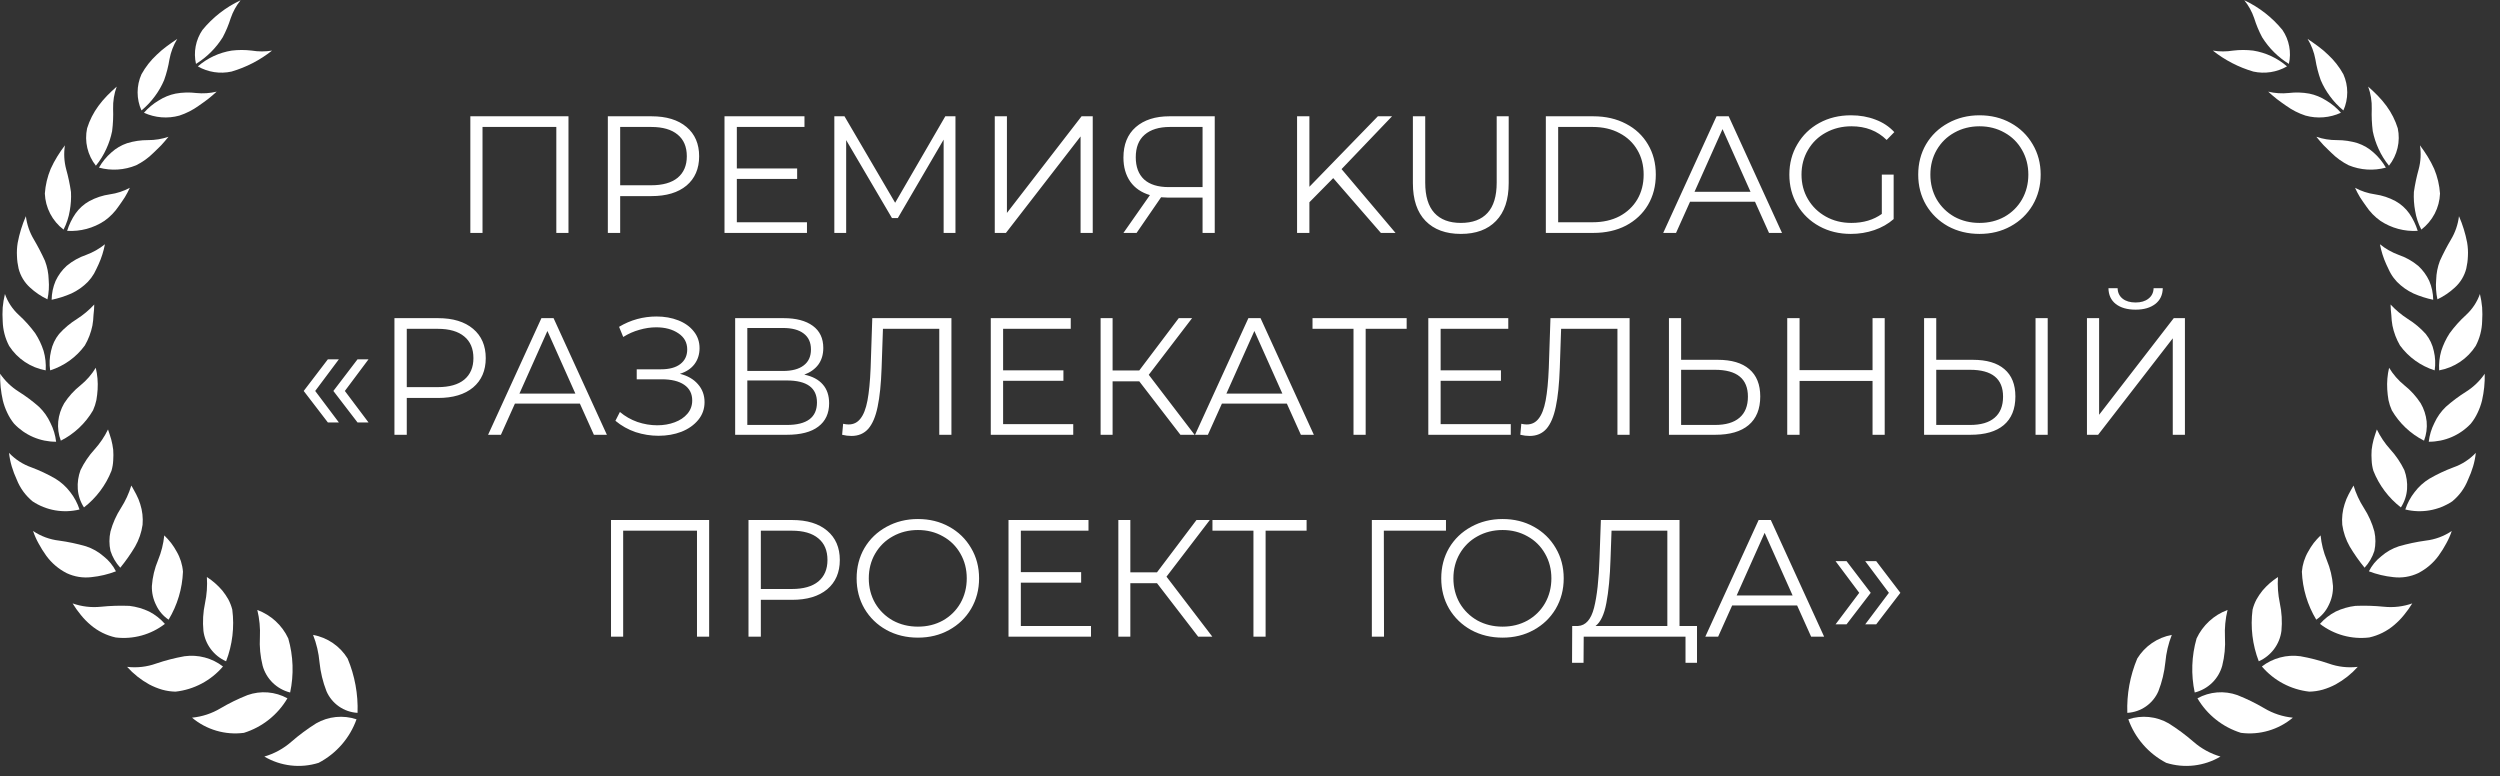<?xml version="1.0" encoding="UTF-8"?> <svg xmlns="http://www.w3.org/2000/svg" width="161" height="50" viewBox="0 0 161 50" fill="none"><rect x="0" y="0" width="161" height="50" fill="#333333" stroke="none"/><path d="M36.61 7.489V15H35.827V8.176H31.074V15H30.29V7.489H36.61ZM41.956 7.489C42.915 7.489 43.666 7.718 44.209 8.176C44.753 8.634 45.025 9.263 45.025 10.064C45.025 10.865 44.753 11.495 44.209 11.953C43.666 12.403 42.915 12.629 41.956 12.629H39.939V15H39.145V7.489H41.956ZM41.935 11.931C42.678 11.931 43.247 11.77 43.641 11.448C44.034 11.119 44.231 10.658 44.231 10.064C44.231 9.456 44.034 8.991 43.641 8.669C43.247 8.34 42.678 8.176 41.935 8.176H39.939V11.931H41.935ZM51.969 14.313V15H46.658V7.489H51.808V8.176H47.452V10.848H51.336V11.524H47.452V14.313H51.969ZM61.532 7.489V15H60.77V8.991L57.819 14.045H57.444L54.493 9.023V15H53.731V7.489H54.385L57.647 13.058L60.877 7.489H61.532ZM64.063 7.489H64.846V13.712L69.653 7.489H70.372V15H69.589V8.787L64.782 15H64.063V7.489ZM78.229 7.489V15H77.445V12.725H75.203C75.103 12.725 74.96 12.718 74.774 12.704L73.196 15H72.349L74.055 12.564C73.504 12.4 73.082 12.11 72.788 11.695C72.495 11.273 72.349 10.758 72.349 10.15C72.349 9.306 72.613 8.651 73.143 8.186C73.679 7.721 74.402 7.489 75.31 7.489H78.229ZM73.143 10.129C73.143 10.744 73.321 11.22 73.679 11.556C74.044 11.885 74.573 12.049 75.267 12.049H77.445V8.176H75.342C74.641 8.176 74.098 8.344 73.711 8.68C73.332 9.009 73.143 9.492 73.143 10.129ZM85.859 11.47L84.325 13.026V15H83.531V7.489H84.325V12.028L88.735 7.489H89.647L86.396 10.89L89.872 15H88.928L85.859 11.47ZM94.08 15.064C93.107 15.064 92.349 14.785 91.805 14.227C91.262 13.669 90.99 12.858 90.99 11.792V7.489H91.784V11.759C91.784 12.632 91.981 13.283 92.374 13.712C92.768 14.142 93.336 14.356 94.08 14.356C94.831 14.356 95.404 14.142 95.797 13.712C96.19 13.283 96.387 12.632 96.387 11.759V7.489H97.16V11.792C97.16 12.858 96.888 13.669 96.344 14.227C95.808 14.785 95.053 15.064 94.08 15.064ZM99.552 7.489H102.61C103.404 7.489 104.106 7.65 104.714 7.972C105.322 8.287 105.794 8.73 106.13 9.302C106.466 9.867 106.634 10.515 106.634 11.245C106.634 11.974 106.466 12.625 106.13 13.197C105.794 13.762 105.322 14.206 104.714 14.528C104.106 14.843 103.404 15 102.61 15H99.552V7.489ZM102.568 14.313C103.226 14.313 103.801 14.184 104.295 13.927C104.789 13.662 105.171 13.301 105.443 12.843C105.715 12.378 105.851 11.845 105.851 11.245C105.851 10.644 105.715 10.114 105.443 9.656C105.171 9.191 104.789 8.83 104.295 8.573C103.801 8.308 103.226 8.176 102.568 8.176H100.346V14.313H102.568ZM113.023 12.993H108.838L107.937 15H107.111L110.544 7.489H111.328L114.761 15H113.924L113.023 12.993ZM112.733 12.35L110.931 8.315L109.128 12.35H112.733ZM121.189 11.245H121.951V14.109C121.6 14.417 121.185 14.653 120.706 14.818C120.227 14.982 119.722 15.064 119.193 15.064C118.442 15.064 117.766 14.9 117.165 14.571C116.564 14.242 116.092 13.787 115.749 13.208C115.405 12.621 115.234 11.967 115.234 11.245C115.234 10.522 115.405 9.871 115.749 9.292C116.092 8.705 116.564 8.247 117.165 7.918C117.766 7.589 118.445 7.425 119.204 7.425C119.776 7.425 120.302 7.518 120.781 7.704C121.26 7.882 121.664 8.151 121.994 8.508L121.5 9.013C120.906 8.426 120.152 8.133 119.236 8.133C118.628 8.133 118.077 8.269 117.584 8.541C117.097 8.805 116.714 9.177 116.435 9.656C116.156 10.129 116.017 10.658 116.017 11.245C116.017 11.831 116.156 12.36 116.435 12.832C116.714 13.305 117.097 13.677 117.584 13.948C118.07 14.22 118.617 14.356 119.225 14.356C119.998 14.356 120.652 14.163 121.189 13.777V11.245ZM127.481 15.064C126.737 15.064 126.061 14.9 125.453 14.571C124.852 14.235 124.38 13.777 124.037 13.197C123.701 12.618 123.533 11.967 123.533 11.245C123.533 10.522 123.701 9.871 124.037 9.292C124.38 8.712 124.852 8.258 125.453 7.929C126.061 7.593 126.737 7.425 127.481 7.425C128.225 7.425 128.894 7.589 129.488 7.918C130.089 8.247 130.561 8.705 130.904 9.292C131.248 9.871 131.419 10.522 131.419 11.245C131.419 11.967 131.248 12.621 130.904 13.208C130.561 13.787 130.089 14.242 129.488 14.571C128.894 14.9 128.225 15.064 127.481 15.064ZM127.481 14.356C128.075 14.356 128.611 14.224 129.091 13.959C129.57 13.687 129.946 13.315 130.217 12.843C130.489 12.364 130.625 11.831 130.625 11.245C130.625 10.658 130.489 10.129 130.217 9.656C129.946 9.177 129.57 8.805 129.091 8.541C128.611 8.269 128.075 8.133 127.481 8.133C126.888 8.133 126.347 8.269 125.861 8.541C125.382 8.805 125.003 9.177 124.724 9.656C124.452 10.129 124.316 10.658 124.316 11.245C124.316 11.831 124.452 12.364 124.724 12.843C125.003 13.315 125.382 13.687 125.861 13.959C126.347 14.224 126.888 14.356 127.481 14.356ZM19.559 25.178L21.115 23.139H21.823L20.299 25.178L21.823 27.206H21.115L19.559 25.178ZM21.469 25.178L23.025 23.139H23.733L22.209 25.178L23.733 27.206H23.025L21.469 25.178ZM28.213 20.489C29.172 20.489 29.923 20.718 30.467 21.176C31.01 21.634 31.282 22.263 31.282 23.064C31.282 23.865 31.01 24.495 30.467 24.953C29.923 25.403 29.172 25.629 28.213 25.629H26.196V28H25.402V20.489H28.213ZM28.192 24.931C28.936 24.931 29.505 24.77 29.898 24.448C30.291 24.119 30.488 23.658 30.488 23.064C30.488 22.456 30.291 21.991 29.898 21.669C29.505 21.34 28.936 21.176 28.192 21.176H26.196V24.931H28.192ZM37.345 25.994H33.16L32.259 28H31.433L34.867 20.489H35.65L39.083 28H38.246L37.345 25.994ZM37.055 25.35L35.253 21.315L33.45 25.35H37.055ZM43.785 24.073C44.278 24.194 44.664 24.416 44.944 24.738C45.23 25.06 45.373 25.446 45.373 25.897C45.373 26.333 45.237 26.716 44.965 27.045C44.693 27.374 44.332 27.628 43.881 27.807C43.431 27.979 42.941 28.064 42.411 28.064C41.91 28.064 41.417 27.986 40.93 27.828C40.451 27.664 40.018 27.421 39.632 27.099L39.922 26.53C40.251 26.809 40.626 27.024 41.048 27.174C41.471 27.317 41.896 27.388 42.325 27.388C42.733 27.388 43.109 27.324 43.452 27.195C43.795 27.067 44.067 26.884 44.267 26.648C44.475 26.405 44.579 26.119 44.579 25.79C44.579 25.353 44.407 25.017 44.064 24.781C43.72 24.545 43.237 24.427 42.615 24.427H41.005V23.783H42.572C43.102 23.783 43.513 23.672 43.806 23.451C44.106 23.222 44.257 22.907 44.257 22.506C44.257 22.063 44.067 21.716 43.688 21.465C43.309 21.208 42.833 21.079 42.261 21.079C41.903 21.079 41.542 21.133 41.177 21.24C40.812 21.34 40.465 21.494 40.136 21.701L39.868 21.047C40.612 20.604 41.417 20.382 42.282 20.382C42.79 20.382 43.255 20.464 43.677 20.628C44.099 20.793 44.432 21.029 44.675 21.337C44.926 21.644 45.051 22.006 45.051 22.42C45.051 22.821 44.94 23.168 44.718 23.461C44.496 23.747 44.185 23.951 43.785 24.073ZM51.797 24.127C52.319 24.234 52.716 24.445 52.988 24.759C53.26 25.067 53.396 25.471 53.396 25.972C53.396 26.623 53.163 27.124 52.699 27.474C52.241 27.825 51.565 28 50.67 28H47.344V20.489H50.467C51.268 20.489 51.894 20.654 52.344 20.983C52.795 21.312 53.02 21.787 53.02 22.41C53.02 22.832 52.913 23.189 52.699 23.483C52.484 23.769 52.183 23.983 51.797 24.127ZM48.127 23.89H50.424C51.003 23.89 51.447 23.772 51.754 23.536C52.069 23.3 52.226 22.957 52.226 22.506C52.226 22.056 52.069 21.712 51.754 21.476C51.447 21.24 51.003 21.122 50.424 21.122H48.127V23.89ZM50.67 27.367C51.965 27.367 52.613 26.884 52.613 25.918C52.613 24.974 51.965 24.502 50.67 24.502H48.127V27.367H50.67ZM61.272 20.489V28H60.489V21.176H56.862L56.776 23.686C56.74 24.724 56.654 25.561 56.519 26.197C56.39 26.827 56.19 27.299 55.918 27.614C55.646 27.921 55.285 28.075 54.834 28.075C54.641 28.075 54.441 28.05 54.233 28L54.297 27.292C54.419 27.32 54.537 27.335 54.652 27.335C54.966 27.335 55.22 27.21 55.413 26.959C55.614 26.709 55.764 26.323 55.864 25.8C55.964 25.271 56.032 24.574 56.068 23.708L56.175 20.489H61.272ZM69.117 27.313V28H63.806V20.489H68.956V21.176H64.6V23.848H68.484V24.523H64.6V27.313H69.117ZM73.368 24.556H71.651V28H70.879V20.489H71.651V23.858H73.368L75.911 20.489H76.77L73.98 24.137L76.931 28H76.019L73.368 24.556ZM82.874 25.994H78.69L77.788 28H76.962L80.396 20.489H81.179L84.612 28H83.776L82.874 25.994ZM82.585 25.35L80.782 21.315L78.979 25.35H82.585ZM90.589 21.176H87.949V28H87.166V21.176H84.526V20.489H90.589V21.176ZM97.294 27.313V28H91.983V20.489H97.133V21.176H92.777V23.848H96.661V24.523H92.777V27.313H97.294ZM104.946 20.489V28H104.163V21.176H100.536L100.451 23.686C100.415 24.724 100.329 25.561 100.193 26.197C100.064 26.827 99.864 27.299 99.592 27.614C99.32 27.921 98.959 28.075 98.508 28.075C98.315 28.075 98.115 28.05 97.908 28L97.972 27.292C98.094 27.32 98.212 27.335 98.326 27.335C98.641 27.335 98.895 27.21 99.088 26.959C99.288 26.709 99.438 26.323 99.538 25.8C99.639 25.271 99.707 24.574 99.742 23.708L99.85 20.489H104.946ZM110.624 23.172C111.511 23.172 112.187 23.372 112.652 23.772C113.124 24.173 113.36 24.759 113.36 25.532C113.36 26.34 113.11 26.956 112.609 27.378C112.116 27.793 111.4 28 110.463 28H107.48V20.489H108.264V23.172H110.624ZM110.442 27.367C111.136 27.367 111.662 27.213 112.019 26.905C112.384 26.598 112.566 26.144 112.566 25.543C112.566 24.391 111.858 23.815 110.442 23.815H108.264V27.367H110.442ZM121.375 20.489V28H120.592V24.534H115.892V28H115.098V20.489H115.892V23.837H120.592V20.489H121.375ZM127.055 23.172C127.942 23.172 128.618 23.372 129.083 23.772C129.555 24.173 129.791 24.759 129.791 25.532C129.791 26.34 129.54 26.956 129.04 27.378C128.546 27.793 127.831 28 126.894 28H123.911V20.489H124.694V23.172H127.055ZM126.872 27.367C127.566 27.367 128.092 27.213 128.45 26.905C128.814 26.598 128.997 26.144 128.997 25.543C128.997 24.391 128.289 23.815 126.872 23.815H124.694V27.367H126.872ZM131.089 20.489H131.872V28H131.089V20.489ZM134.4 20.489H135.183V26.712L139.99 20.489H140.709V28H139.926V21.787L135.119 28H134.4V20.489ZM137.533 19.942C136.996 19.942 136.571 19.82 136.256 19.577C135.948 19.334 135.791 18.994 135.784 18.558H136.374C136.381 18.844 136.489 19.069 136.696 19.234C136.903 19.398 137.182 19.48 137.533 19.48C137.876 19.48 138.152 19.398 138.359 19.234C138.574 19.069 138.685 18.844 138.692 18.558H139.282C139.275 18.994 139.114 19.334 138.799 19.577C138.484 19.82 138.062 19.942 137.533 19.942ZM45.669 33.489V41H44.886V34.176H40.132V41H39.349V33.489H45.669ZM51.015 33.489C51.973 33.489 52.724 33.718 53.268 34.176C53.812 34.633 54.084 35.263 54.084 36.064C54.084 36.865 53.812 37.495 53.268 37.953C52.724 38.403 51.973 38.629 51.015 38.629H48.998V41H48.203V33.489H51.015ZM50.993 37.931C51.737 37.931 52.306 37.77 52.699 37.448C53.093 37.119 53.289 36.658 53.289 36.064C53.289 35.456 53.093 34.991 52.699 34.669C52.306 34.34 51.737 34.176 50.993 34.176H48.998V37.931H50.993ZM59.115 41.064C58.371 41.064 57.696 40.9 57.087 40.571C56.487 40.235 56.014 39.777 55.671 39.197C55.335 38.618 55.167 37.967 55.167 37.245C55.167 36.522 55.335 35.871 55.671 35.292C56.014 34.712 56.487 34.258 57.087 33.929C57.696 33.593 58.371 33.425 59.115 33.425C59.859 33.425 60.528 33.589 61.122 33.918C61.723 34.247 62.195 34.705 62.538 35.292C62.882 35.871 63.053 36.522 63.053 37.245C63.053 37.967 62.882 38.621 62.538 39.208C62.195 39.788 61.723 40.242 61.122 40.571C60.528 40.9 59.859 41.064 59.115 41.064ZM59.115 40.356C59.709 40.356 60.246 40.224 60.725 39.959C61.204 39.687 61.58 39.315 61.852 38.843C62.123 38.364 62.259 37.831 62.259 37.245C62.259 36.658 62.123 36.129 61.852 35.657C61.58 35.177 61.204 34.805 60.725 34.541C60.246 34.269 59.709 34.133 59.115 34.133C58.522 34.133 57.982 34.269 57.495 34.541C57.016 34.805 56.637 35.177 56.358 35.657C56.086 36.129 55.95 36.658 55.95 37.245C55.95 37.831 56.086 38.364 56.358 38.843C56.637 39.315 57.016 39.687 57.495 39.959C57.982 40.224 58.522 40.356 59.115 40.356ZM70.26 40.313V41H64.948V33.489H70.099V34.176H65.742V36.847H69.626V37.523H65.742V40.313H70.26ZM74.51 37.556H72.794V41H72.021V33.489H72.794V36.858H74.51L77.053 33.489H77.912L75.122 37.137L78.073 41H77.161L74.51 37.556ZM84.145 34.176H81.505V41H80.722V34.176H78.082V33.489H84.145V34.176ZM93.121 34.176H89.119L89.13 41H88.347V33.489H93.121V34.176ZM96.765 41.064C96.021 41.064 95.345 40.9 94.737 40.571C94.136 40.235 93.664 39.777 93.32 39.197C92.984 38.618 92.816 37.967 92.816 37.245C92.816 36.522 92.984 35.871 93.32 35.292C93.664 34.712 94.136 34.258 94.737 33.929C95.345 33.593 96.021 33.425 96.765 33.425C97.509 33.425 98.177 33.589 98.771 33.918C99.372 34.247 99.844 34.705 100.188 35.292C100.531 35.871 100.703 36.522 100.703 37.245C100.703 37.967 100.531 38.621 100.188 39.208C99.844 39.788 99.372 40.242 98.771 40.571C98.177 40.9 97.509 41.064 96.765 41.064ZM96.765 40.356C97.359 40.356 97.895 40.224 98.374 39.959C98.853 39.687 99.229 39.315 99.501 38.843C99.773 38.364 99.909 37.831 99.909 37.245C99.909 36.658 99.773 36.129 99.501 35.657C99.229 35.177 98.853 34.805 98.374 34.541C97.895 34.269 97.359 34.133 96.765 34.133C96.171 34.133 95.631 34.269 95.144 34.541C94.665 34.805 94.286 35.177 94.007 35.657C93.735 36.129 93.599 36.658 93.599 37.245C93.599 37.831 93.735 38.364 94.007 38.843C94.286 39.315 94.665 39.687 95.144 39.959C95.631 40.224 96.171 40.356 96.765 40.356ZM109.287 40.313V42.685H108.547V41H101.991L101.98 42.685H101.24L101.25 40.313H101.626C102.12 40.285 102.463 39.895 102.656 39.144C102.849 38.386 102.967 37.312 103.01 35.925L103.096 33.489H108.161V40.313H109.287ZM103.718 36C103.683 37.144 103.593 38.089 103.45 38.833C103.314 39.569 103.082 40.063 102.753 40.313H107.377V34.176H103.783L103.718 36ZM115.735 38.993H111.55L110.649 41H109.823L113.256 33.489H114.04L117.473 41H116.636L115.735 38.993ZM115.445 38.35L113.643 34.315L111.84 38.35H115.445ZM118.211 40.206L119.735 38.178L118.211 36.139H118.919L120.475 38.178L118.919 40.206H118.211ZM120.121 40.206L121.645 38.178L120.121 36.139H120.829L122.385 38.178L120.829 40.206H120.121Z" fill="white"></path><g clip-path="url(#clip0_2738_75)"><path d="M136.999 45.908C137.431 45.884 137.847 45.74 138.201 45.493C138.554 45.246 138.832 44.905 139.002 44.51C139.234 43.913 139.384 43.288 139.449 42.651C139.502 42.046 139.642 41.452 139.864 40.887C139.406 40.971 138.971 41.15 138.587 41.413C138.204 41.676 137.88 42.016 137.638 42.412C137.174 43.518 136.956 44.711 136.999 45.908Z" fill="white"></path><path d="M137.063 46.323C137.491 46.181 137.944 46.131 138.392 46.176C138.84 46.221 139.274 46.361 139.664 46.585C140.226 46.938 140.759 47.334 141.26 47.769C141.763 48.21 142.356 48.535 142.999 48.722C142.478 49.031 141.898 49.226 141.296 49.296C140.693 49.366 140.083 49.308 139.505 49.127C138.366 48.532 137.494 47.53 137.063 46.323Z" fill="white"></path><path d="M141.34 44.597C141.762 44.491 142.149 44.276 142.46 43.973C142.771 43.67 142.996 43.29 143.111 42.873C143.263 42.27 143.322 41.649 143.287 41.029C143.259 40.442 143.315 39.853 143.455 39.281C142.573 39.607 141.856 40.267 141.46 41.117C141.135 42.249 141.094 43.444 141.34 44.597Z" fill="white"></path><path d="M141.516 44.971C141.905 44.757 142.335 44.628 142.778 44.592C143.221 44.556 143.666 44.615 144.085 44.764C144.686 45.002 145.267 45.286 145.824 45.614C146.383 45.949 147.01 46.155 147.659 46.218C147.201 46.603 146.667 46.889 146.091 47.057C145.515 47.226 144.911 47.273 144.316 47.195C143.137 46.826 142.139 46.033 141.516 44.971Z" fill="white"></path><path d="M145.465 42.587C145.857 42.413 146.198 42.14 146.453 41.796C146.709 41.453 146.872 41.049 146.925 40.624C146.981 40.029 146.946 39.429 146.821 38.845C146.704 38.291 146.664 37.724 146.701 37.16C146.327 37.401 145.991 37.695 145.704 38.034C145.561 38.211 145.433 38.4 145.321 38.598C145.21 38.807 145.124 39.029 145.066 39.258C144.919 40.383 145.056 41.527 145.465 42.587Z" fill="white"></path><path d="M145.665 42.921C146.013 42.652 146.413 42.455 146.839 42.342C147.265 42.228 147.709 42.201 148.146 42.262C148.764 42.372 149.372 42.529 149.965 42.731C150.565 42.947 151.207 43.02 151.84 42.945C151.434 43.398 150.954 43.779 150.42 44.074C150.153 44.216 149.873 44.33 149.582 44.415C149.302 44.493 149.012 44.536 148.721 44.542C147.532 44.41 146.439 43.83 145.665 42.921Z" fill="white"></path><path d="M149.167 39.907C149.513 39.675 149.789 39.354 149.965 38.978C150.161 38.594 150.257 38.168 150.244 37.738C150.202 37.164 150.067 36.601 149.845 36.069C149.635 35.562 149.5 35.027 149.446 34.48C149.289 34.633 149.143 34.794 149.007 34.965C148.874 35.141 148.754 35.327 148.648 35.521C148.417 35.917 148.278 36.36 148.241 36.816C148.284 37.908 148.602 38.971 149.167 39.907Z" fill="white"></path><path d="M149.406 40.178C149.691 39.852 150.035 39.583 150.42 39.384C150.82 39.194 151.248 39.071 151.688 39.018C152.3 38.993 152.914 39.012 153.523 39.074C154.141 39.138 154.765 39.065 155.35 38.859C155.192 39.117 155.016 39.364 154.824 39.598C154.631 39.839 154.414 40.06 154.177 40.258C153.719 40.648 153.171 40.921 152.582 41.052C151.449 41.189 150.308 40.875 149.406 40.178Z" fill="white"></path><path d="M152.279 36.561C152.565 36.251 152.78 35.882 152.909 35.481C153 35.067 153 34.639 152.909 34.225C152.763 33.688 152.534 33.176 152.231 32.708C151.945 32.261 151.722 31.777 151.568 31.27C151.449 31.452 151.361 31.651 151.249 31.842C151.145 32.04 151.059 32.247 150.994 32.461C150.855 32.892 150.804 33.346 150.842 33.796C150.913 34.288 151.075 34.762 151.321 35.195C151.606 35.673 151.926 36.13 152.279 36.561Z" fill="white"></path><path d="M152.557 36.793C152.747 36.415 153.02 36.084 153.354 35.824C153.685 35.536 154.07 35.317 154.487 35.181C155.055 35.018 155.634 34.895 156.219 34.815C156.819 34.746 157.394 34.533 157.894 34.195C157.802 34.47 157.684 34.736 157.543 34.99C157.396 35.265 157.231 35.531 157.048 35.784C156.703 36.26 156.249 36.646 155.724 36.913C155.227 37.146 154.674 37.234 154.128 37.167C153.59 37.112 153.062 36.986 152.557 36.793Z" fill="white"></path><path d="M154.617 32.678C154.848 32.323 154.985 31.916 155.015 31.494C155.043 31.081 154.983 30.667 154.84 30.278C154.603 29.789 154.297 29.337 153.93 28.936C153.584 28.552 153.294 28.121 153.069 27.656C152.989 27.863 152.933 28.085 152.861 28.3C152.803 28.519 152.76 28.742 152.734 28.967C152.718 29.195 152.718 29.423 152.734 29.651C152.744 29.877 152.781 30.101 152.845 30.318C153.212 31.249 153.824 32.064 154.617 32.678Z" fill="white"></path><path d="M154.902 32.811C155.034 32.406 155.237 32.026 155.501 31.691C155.762 31.344 156.087 31.051 156.458 30.825C156.948 30.542 157.46 30.301 157.99 30.102C158.543 29.91 159.041 29.589 159.442 29.164C159.411 29.46 159.352 29.753 159.267 30.038C159.18 30.326 159.074 30.607 158.947 30.88C158.836 31.163 158.689 31.43 158.509 31.675C158.34 31.901 158.144 32.106 157.926 32.287C157.486 32.578 156.99 32.776 156.47 32.866C155.949 32.956 155.415 32.937 154.902 32.811Z" fill="white"></path><path d="M156.108 28.379C156.258 27.984 156.316 27.56 156.276 27.14C156.232 26.728 156.102 26.33 155.893 25.972C155.607 25.531 155.252 25.139 154.84 24.812C154.45 24.495 154.118 24.113 153.858 23.684C153.75 24.141 153.71 24.613 153.739 25.082C153.753 25.311 153.78 25.539 153.818 25.765C153.866 25.992 153.938 26.213 154.034 26.425C154.522 27.262 155.242 27.941 156.108 28.379Z" fill="white"></path><path d="M156.411 28.448C156.46 28.024 156.584 27.613 156.778 27.233C156.956 26.846 157.205 26.495 157.512 26.2C157.921 25.839 158.358 25.512 158.821 25.222C159.294 24.923 159.701 24.531 160.017 24.07C160.03 24.65 159.971 25.229 159.842 25.794C159.774 26.069 159.678 26.335 159.555 26.589C159.44 26.836 159.295 27.068 159.124 27.28C158.777 27.65 158.357 27.945 157.89 28.146C157.423 28.347 156.92 28.45 156.411 28.448Z" fill="white"></path><path d="M156.793 23.852C156.855 23.437 156.836 23.013 156.738 22.605C156.654 22.204 156.477 21.828 156.219 21.508C155.882 21.132 155.492 20.806 155.062 20.539C154.654 20.278 154.281 19.965 153.953 19.609C153.957 19.835 153.973 20.061 154.001 20.285C154.009 20.514 154.033 20.742 154.073 20.968C154.164 21.418 154.328 21.85 154.559 22.247C155.113 23.006 155.896 23.568 156.793 23.852Z" fill="white"></path><path d="M157.082 23.852C157.055 23.429 157.101 23.004 157.217 22.596C157.345 22.199 157.525 21.819 157.752 21.468C158.065 21.039 158.42 20.642 158.813 20.284C159.217 19.914 159.524 19.45 159.707 18.934C159.775 19.218 159.823 19.508 159.85 19.8C159.87 20.096 159.87 20.393 159.85 20.689C159.836 21.244 159.694 21.788 159.435 22.279C159.172 22.687 158.828 23.038 158.423 23.309C158.018 23.579 157.561 23.764 157.082 23.852Z" fill="white"></path><path d="M156.698 19.306C156.694 18.888 156.608 18.475 156.443 18.09C156.273 17.724 156.032 17.394 155.733 17.121C155.36 16.811 154.932 16.571 154.472 16.414C154.036 16.253 153.629 16.022 153.268 15.73C153.351 16.174 153.488 16.606 153.674 17.018C153.778 17.224 153.858 17.431 153.97 17.622C154.082 17.814 154.216 17.992 154.369 18.154C154.675 18.464 155.034 18.717 155.43 18.901C155.837 19.079 156.262 19.215 156.698 19.306Z" fill="white"></path><path d="M156.97 19.277C156.88 18.862 156.853 18.436 156.89 18.014C156.901 17.598 156.981 17.187 157.13 16.798C157.342 16.331 157.579 15.874 157.84 15.431C158.117 14.97 158.294 14.456 158.358 13.922C158.597 14.47 158.774 15.043 158.885 15.63C158.933 15.916 158.949 16.207 158.933 16.496C158.924 16.764 158.889 17.03 158.829 17.291C158.711 17.762 158.455 18.187 158.095 18.514C157.761 18.824 157.382 19.081 156.97 19.277Z" fill="white"></path><path d="M155.7 14.867C155.578 14.468 155.395 14.09 155.158 13.746C154.926 13.419 154.623 13.147 154.272 12.952C153.86 12.729 153.412 12.581 152.948 12.515C152.498 12.452 152.063 12.309 151.663 12.094C151.758 12.301 151.865 12.502 151.982 12.698C152.102 12.896 152.246 13.079 152.373 13.27C152.62 13.641 152.934 13.965 153.299 14.223C154.007 14.693 154.851 14.919 155.7 14.867Z" fill="white"></path><path d="M155.933 14.786C155.737 14.407 155.602 13.999 155.534 13.578C155.46 13.178 155.433 12.77 155.454 12.363C155.526 11.867 155.63 11.376 155.765 10.893C155.898 10.393 155.925 9.871 155.845 9.359C156.02 9.59 156.188 9.836 156.34 10.082C156.498 10.338 156.639 10.603 156.762 10.877C156.973 11.383 157.099 11.92 157.137 12.466C157.12 12.917 157.003 13.359 156.795 13.76C156.586 14.161 156.292 14.511 155.933 14.786Z" fill="white"></path><path d="M153.65 10.795C153.441 10.427 153.171 10.096 152.852 9.818C152.559 9.552 152.214 9.349 151.839 9.222C151.405 9.088 150.953 9.021 150.498 9.023C150.048 9.027 149.6 8.954 149.174 8.809C149.317 8.991 149.477 9.174 149.637 9.349C149.796 9.524 149.988 9.683 150.147 9.849C150.472 10.172 150.846 10.44 151.256 10.644C152.015 10.957 152.857 11.011 153.65 10.795Z" fill="white"></path><path d="M153.85 10.671C153.581 10.341 153.355 9.978 153.18 9.591C153.011 9.225 152.885 8.841 152.805 8.446C152.745 7.97 152.723 7.489 152.741 7.008C152.755 6.521 152.676 6.036 152.51 5.578C152.717 5.761 152.933 5.96 153.132 6.166C153.333 6.373 153.52 6.593 153.691 6.826C154.011 7.262 154.256 7.748 154.417 8.264C154.505 8.682 154.5 9.114 154.402 9.53C154.304 9.946 154.116 10.336 153.85 10.671Z" fill="white"></path><path d="M150.755 7.261C150.48 6.947 150.157 6.679 149.797 6.466C149.468 6.256 149.103 6.108 148.72 6.029C148.281 5.949 147.831 5.936 147.388 5.99C146.947 6.035 146.502 6.006 146.071 5.902C146.247 6.061 146.438 6.228 146.63 6.379C146.821 6.53 147.037 6.673 147.236 6.816C147.614 7.087 148.031 7.299 148.473 7.444C149.231 7.654 150.04 7.589 150.755 7.261Z" fill="white"></path><path d="M150.914 7.112C150.586 6.843 150.294 6.533 150.045 6.191C149.807 5.871 149.609 5.524 149.454 5.158C149.299 4.724 149.184 4.277 149.111 3.823C149.026 3.356 148.856 2.909 148.608 2.504C148.832 2.655 149.063 2.814 149.287 2.981C149.512 3.146 149.725 3.326 149.925 3.521C150.321 3.886 150.655 4.313 150.914 4.784C151.078 5.151 151.163 5.547 151.163 5.948C151.163 6.349 151.078 6.746 150.914 7.112Z" fill="white"></path><path d="M147.284 4.275C146.668 3.74 145.913 3.388 145.106 3.258C144.677 3.206 144.243 3.206 143.813 3.258C143.38 3.329 142.938 3.329 142.505 3.258C143.279 3.872 144.165 4.331 145.114 4.609C145.854 4.772 146.628 4.652 147.284 4.275Z" fill="white"></path><path d="M147.404 4.115C146.705 3.683 146.116 3.095 145.681 2.399C145.473 2.008 145.302 1.598 145.171 1.176C145.028 0.755 144.812 0.362 144.532 0.016C145.485 0.463 146.324 1.117 146.99 1.93C147.205 2.247 147.353 2.604 147.424 2.98C147.496 3.356 147.489 3.742 147.404 4.115Z" fill="white"></path></g><g clip-path="url(#clip1_2738_75)"><path d="M23.026 45.908C22.595 45.884 22.178 45.74 21.825 45.493C21.471 45.246 21.193 44.905 21.023 44.51C20.791 43.913 20.641 43.288 20.576 42.651C20.523 42.046 20.384 41.452 20.162 40.887C20.619 40.971 21.055 41.15 21.438 41.413C21.822 41.676 22.145 42.016 22.388 42.412C22.851 43.518 23.069 44.711 23.026 45.908Z" fill="white"></path><path d="M22.96 46.323C22.532 46.181 22.08 46.131 21.631 46.176C21.183 46.221 20.749 46.361 20.359 46.585C19.798 46.938 19.264 47.334 18.763 47.769C18.261 48.21 17.667 48.535 17.024 48.722C17.545 49.031 18.126 49.226 18.728 49.296C19.33 49.366 19.94 49.308 20.519 49.127C21.658 48.532 22.529 47.53 22.96 46.323Z" fill="white"></path><path d="M18.685 44.597C18.263 44.491 17.877 44.276 17.565 43.973C17.254 43.67 17.029 43.29 16.914 42.873C16.762 42.27 16.703 41.649 16.738 41.029C16.767 40.442 16.71 39.853 16.571 39.281C17.453 39.607 18.17 40.267 18.565 41.117C18.89 42.249 18.931 43.444 18.685 44.597Z" fill="white"></path><path d="M18.51 44.971C18.121 44.757 17.69 44.628 17.247 44.592C16.805 44.556 16.359 44.615 15.941 44.764C15.34 45.002 14.758 45.286 14.201 45.614C13.643 45.949 13.016 46.155 12.366 46.218C12.825 46.603 13.359 46.889 13.934 47.057C14.51 47.226 15.114 47.273 15.709 47.195C16.888 46.826 17.886 46.033 18.51 44.971Z" fill="white"></path><path d="M14.56 42.587C14.167 42.413 13.827 42.14 13.571 41.796C13.315 41.453 13.153 41.049 13.1 40.624C13.043 40.029 13.078 39.429 13.203 38.845C13.32 38.291 13.36 37.724 13.323 37.16C13.697 37.401 14.033 37.695 14.32 38.034C14.463 38.211 14.591 38.4 14.703 38.598C14.814 38.807 14.9 39.029 14.959 39.258C15.105 40.383 14.968 41.527 14.56 42.587Z" fill="white"></path><path d="M14.36 42.921C14.012 42.652 13.613 42.455 13.187 42.342C12.761 42.228 12.316 42.201 11.879 42.262C11.262 42.372 10.654 42.529 10.06 42.731C9.46 42.947 8.818 43.02 8.185 42.945C8.592 43.398 9.072 43.779 9.605 44.074C9.872 44.216 10.153 44.33 10.443 44.415C10.724 44.493 11.013 44.536 11.305 44.542C12.493 44.41 13.586 43.83 14.36 42.921Z" fill="white"></path><path d="M10.858 39.907C10.512 39.675 10.236 39.354 10.06 38.978C9.864 38.594 9.768 38.168 9.781 37.738C9.822 37.164 9.957 36.601 10.18 36.069C10.389 35.562 10.524 35.027 10.579 34.48C10.735 34.633 10.882 34.794 11.017 34.965C11.151 35.141 11.271 35.327 11.376 35.521C11.608 35.917 11.747 36.36 11.783 36.816C11.741 37.908 11.422 38.971 10.858 39.907Z" fill="white"></path><path d="M10.619 40.178C10.335 39.852 9.991 39.583 9.606 39.384C9.206 39.194 8.777 39.071 8.337 39.018C7.725 38.993 7.112 39.012 6.502 39.074C5.885 39.138 5.261 39.065 4.675 38.859C4.833 39.117 5.009 39.364 5.202 39.598C5.394 39.839 5.611 40.06 5.848 40.258C6.307 40.648 6.855 40.921 7.444 41.052C8.576 41.189 9.718 40.875 10.619 40.178Z" fill="white"></path><path d="M7.746 36.561C7.46 36.251 7.245 35.882 7.116 35.481C7.024 35.067 7.024 34.639 7.116 34.225C7.262 33.688 7.491 33.176 7.794 32.708C8.079 32.261 8.302 31.777 8.456 31.27C8.576 31.452 8.663 31.651 8.775 31.842C8.88 32.04 8.965 32.247 9.03 32.461C9.169 32.892 9.22 33.346 9.182 33.796C9.112 34.288 8.949 34.762 8.703 35.195C8.418 35.673 8.098 36.13 7.746 36.561Z" fill="white"></path><path d="M7.467 36.793C7.276 36.415 7.004 36.084 6.669 35.824C6.339 35.536 5.953 35.317 5.536 35.181C4.968 35.018 4.39 34.895 3.805 34.815C3.204 34.746 2.63 34.533 2.129 34.195C2.222 34.47 2.339 34.736 2.48 34.99C2.628 35.265 2.793 35.531 2.975 35.784C3.32 36.26 3.774 36.646 4.299 36.913C4.797 37.146 5.35 37.234 5.895 37.167C6.433 37.112 6.962 36.986 7.467 36.793Z" fill="white"></path><path d="M5.408 32.678C5.177 32.323 5.039 31.916 5.009 31.494C4.981 31.081 5.041 30.667 5.184 30.278C5.421 29.789 5.727 29.337 6.094 28.936C6.44 28.552 6.731 28.121 6.956 27.656C7.035 27.863 7.091 28.085 7.163 28.3C7.222 28.519 7.264 28.742 7.291 28.967C7.307 29.195 7.307 29.423 7.291 29.651C7.281 29.877 7.243 30.101 7.179 30.318C6.812 31.249 6.201 32.064 5.408 32.678Z" fill="white"></path><path d="M5.121 32.811C4.989 32.406 4.787 32.026 4.523 31.691C4.261 31.344 3.936 31.051 3.565 30.825C3.075 30.542 2.563 30.301 2.033 30.102C1.481 29.91 0.982 29.589 0.581 29.164C0.613 29.46 0.672 29.753 0.757 30.038C0.843 30.326 0.95 30.607 1.076 30.88C1.187 31.163 1.335 31.43 1.515 31.675C1.684 31.901 1.879 32.106 2.097 32.287C2.537 32.578 3.033 32.776 3.554 32.866C4.074 32.956 4.608 32.937 5.121 32.811Z" fill="white"></path><path d="M3.917 28.379C3.767 27.984 3.71 27.56 3.75 27.14C3.793 26.728 3.924 26.33 4.133 25.972C4.418 25.531 4.774 25.139 5.186 24.812C5.576 24.495 5.908 24.113 6.167 23.684C6.275 24.141 6.316 24.613 6.287 25.082C6.272 25.311 6.246 25.539 6.207 25.765C6.16 25.992 6.087 26.213 5.992 26.425C5.504 27.262 4.783 27.941 3.917 28.379Z" fill="white"></path><path d="M3.614 28.448C3.565 28.024 3.441 27.613 3.247 27.233C3.07 26.846 2.821 26.495 2.513 26.2C2.105 25.839 1.667 25.512 1.205 25.222C0.731 24.923 0.324 24.531 0.008 24.07C-0.004 24.65 0.055 25.229 0.184 25.794C0.252 26.069 0.348 26.335 0.471 26.589C0.586 26.836 0.73 27.068 0.902 27.28C1.249 27.65 1.669 27.945 2.136 28.146C2.602 28.347 3.106 28.45 3.614 28.448Z" fill="white"></path><path d="M3.23 23.852C3.169 23.437 3.188 23.013 3.286 22.605C3.369 22.204 3.547 21.828 3.804 21.508C4.142 21.132 4.531 20.806 4.961 20.539C5.37 20.278 5.742 19.965 6.07 19.609C6.066 19.835 6.05 20.061 6.022 20.285C6.015 20.514 5.991 20.742 5.951 20.968C5.859 21.418 5.695 21.85 5.464 22.247C4.91 23.006 4.128 23.568 3.23 23.852Z" fill="white"></path><path d="M2.943 23.852C2.97 23.429 2.924 23.004 2.807 22.596C2.679 22.199 2.5 21.819 2.272 21.468C1.96 21.039 1.604 20.642 1.211 20.284C0.807 19.914 0.5 19.45 0.318 18.934C0.249 19.218 0.201 19.508 0.174 19.8C0.154 20.096 0.154 20.393 0.174 20.689C0.189 21.244 0.33 21.788 0.589 22.279C0.852 22.687 1.197 23.038 1.602 23.309C2.007 23.579 2.463 23.764 2.943 23.852Z" fill="white"></path><path d="M3.326 19.306C3.33 18.888 3.417 18.475 3.581 18.09C3.752 17.724 3.993 17.394 4.292 17.121C4.665 16.811 5.092 16.571 5.552 16.414C5.988 16.253 6.395 16.022 6.757 15.73C6.673 16.174 6.537 16.606 6.35 17.018C6.246 17.224 6.166 17.431 6.055 17.622C5.943 17.814 5.809 17.992 5.656 18.154C5.35 18.464 4.99 18.717 4.595 18.901C4.187 19.079 3.762 19.215 3.326 19.306Z" fill="white"></path><path d="M3.055 19.277C3.146 18.862 3.172 18.436 3.135 18.014C3.125 17.598 3.044 17.187 2.896 16.798C2.683 16.331 2.446 15.874 2.186 15.431C1.908 14.97 1.731 14.456 1.667 13.922C1.428 14.47 1.252 15.043 1.14 15.63C1.093 15.916 1.077 16.207 1.093 16.496C1.101 16.764 1.136 17.03 1.196 17.291C1.315 17.762 1.57 18.187 1.93 18.514C2.264 18.824 2.644 19.081 3.055 19.277Z" fill="white"></path><path d="M4.324 14.867C4.446 14.468 4.629 14.09 4.867 13.746C5.099 13.419 5.401 13.147 5.752 12.952C6.164 12.729 6.613 12.581 7.077 12.515C7.527 12.452 7.962 12.309 8.361 12.094C8.266 12.301 8.16 12.502 8.042 12.698C7.923 12.896 7.779 13.079 7.651 13.27C7.404 13.641 7.09 13.965 6.726 14.223C6.017 14.693 5.174 14.919 4.324 14.867Z" fill="white"></path><path d="M4.093 14.786C4.288 14.407 4.423 13.999 4.492 13.578C4.565 13.178 4.592 12.77 4.571 12.363C4.499 11.867 4.396 11.376 4.26 10.893C4.128 10.393 4.101 9.871 4.181 9.359C4.005 9.59 3.837 9.836 3.686 10.082C3.528 10.338 3.386 10.603 3.263 10.877C3.053 11.383 2.926 11.92 2.888 12.466C2.906 12.917 3.023 13.359 3.231 13.76C3.439 14.161 3.733 14.511 4.093 14.786Z" fill="white"></path><path d="M6.374 10.795C6.582 10.427 6.852 10.096 7.172 9.818C7.465 9.552 7.809 9.349 8.185 9.222C8.619 9.088 9.071 9.021 9.525 9.023C9.976 9.027 10.424 8.954 10.85 8.809C10.706 8.991 10.546 9.174 10.387 9.349C10.227 9.524 10.036 9.683 9.876 9.849C9.552 10.172 9.177 10.44 8.767 10.644C8.008 10.957 7.166 11.011 6.374 10.795Z" fill="white"></path><path d="M6.175 10.671C6.445 10.341 6.67 9.978 6.845 9.591C7.015 9.225 7.14 8.841 7.22 8.446C7.281 7.97 7.302 7.489 7.284 7.008C7.271 6.521 7.349 6.036 7.516 5.578C7.308 5.761 7.093 5.96 6.893 6.166C6.692 6.373 6.506 6.593 6.335 6.826C6.015 7.262 5.769 7.748 5.609 8.264C5.52 8.682 5.525 9.114 5.623 9.53C5.721 9.946 5.909 10.336 6.175 10.671Z" fill="white"></path><path d="M9.271 7.261C9.545 6.947 9.868 6.679 10.228 6.466C10.557 6.256 10.922 6.108 11.305 6.029C11.745 5.949 12.194 5.936 12.638 5.99C13.078 6.035 13.524 6.006 13.954 5.902C13.779 6.061 13.587 6.228 13.396 6.379C13.204 6.53 12.989 6.673 12.789 6.816C12.412 7.087 11.995 7.299 11.553 7.444C10.794 7.654 9.986 7.589 9.271 7.261Z" fill="white"></path><path d="M9.11 7.112C9.438 6.843 9.73 6.533 9.98 6.191C10.217 5.871 10.415 5.524 10.57 5.158C10.726 4.724 10.84 4.277 10.913 3.823C10.998 3.356 11.169 2.909 11.416 2.504C11.193 2.655 10.961 2.814 10.738 2.981C10.513 3.146 10.3 3.326 10.1 3.521C9.704 3.886 9.37 4.313 9.11 4.784C8.946 5.151 8.862 5.547 8.862 5.948C8.862 6.349 8.946 6.746 9.11 7.112Z" fill="white"></path><path d="M12.74 4.275C13.357 3.74 14.111 3.388 14.919 3.258C15.348 3.206 15.782 3.206 16.211 3.258C16.644 3.329 17.086 3.329 17.52 3.258C16.746 3.872 15.86 4.331 14.911 4.609C14.171 4.772 13.396 4.652 12.74 4.275Z" fill="white"></path><path d="M12.622 4.115C13.321 3.683 13.911 3.095 14.345 2.399C14.553 2.008 14.724 1.598 14.856 1.176C14.999 0.755 15.215 0.362 15.494 0.016C14.542 0.463 13.702 1.117 13.037 1.93C12.821 2.247 12.673 2.604 12.602 2.98C12.53 3.356 12.537 3.742 12.622 4.115Z" fill="white"></path></g><defs><clipPath id="clip0_2738_75"><rect width="23.026" height="49.341" fill="white" transform="translate(137)"></rect></clipPath><clipPath id="clip1_2738_75"><rect width="23.026" height="49.341" fill="white" transform="matrix(-1 0 0 1 23.025 0)"></rect></clipPath></defs></svg> 